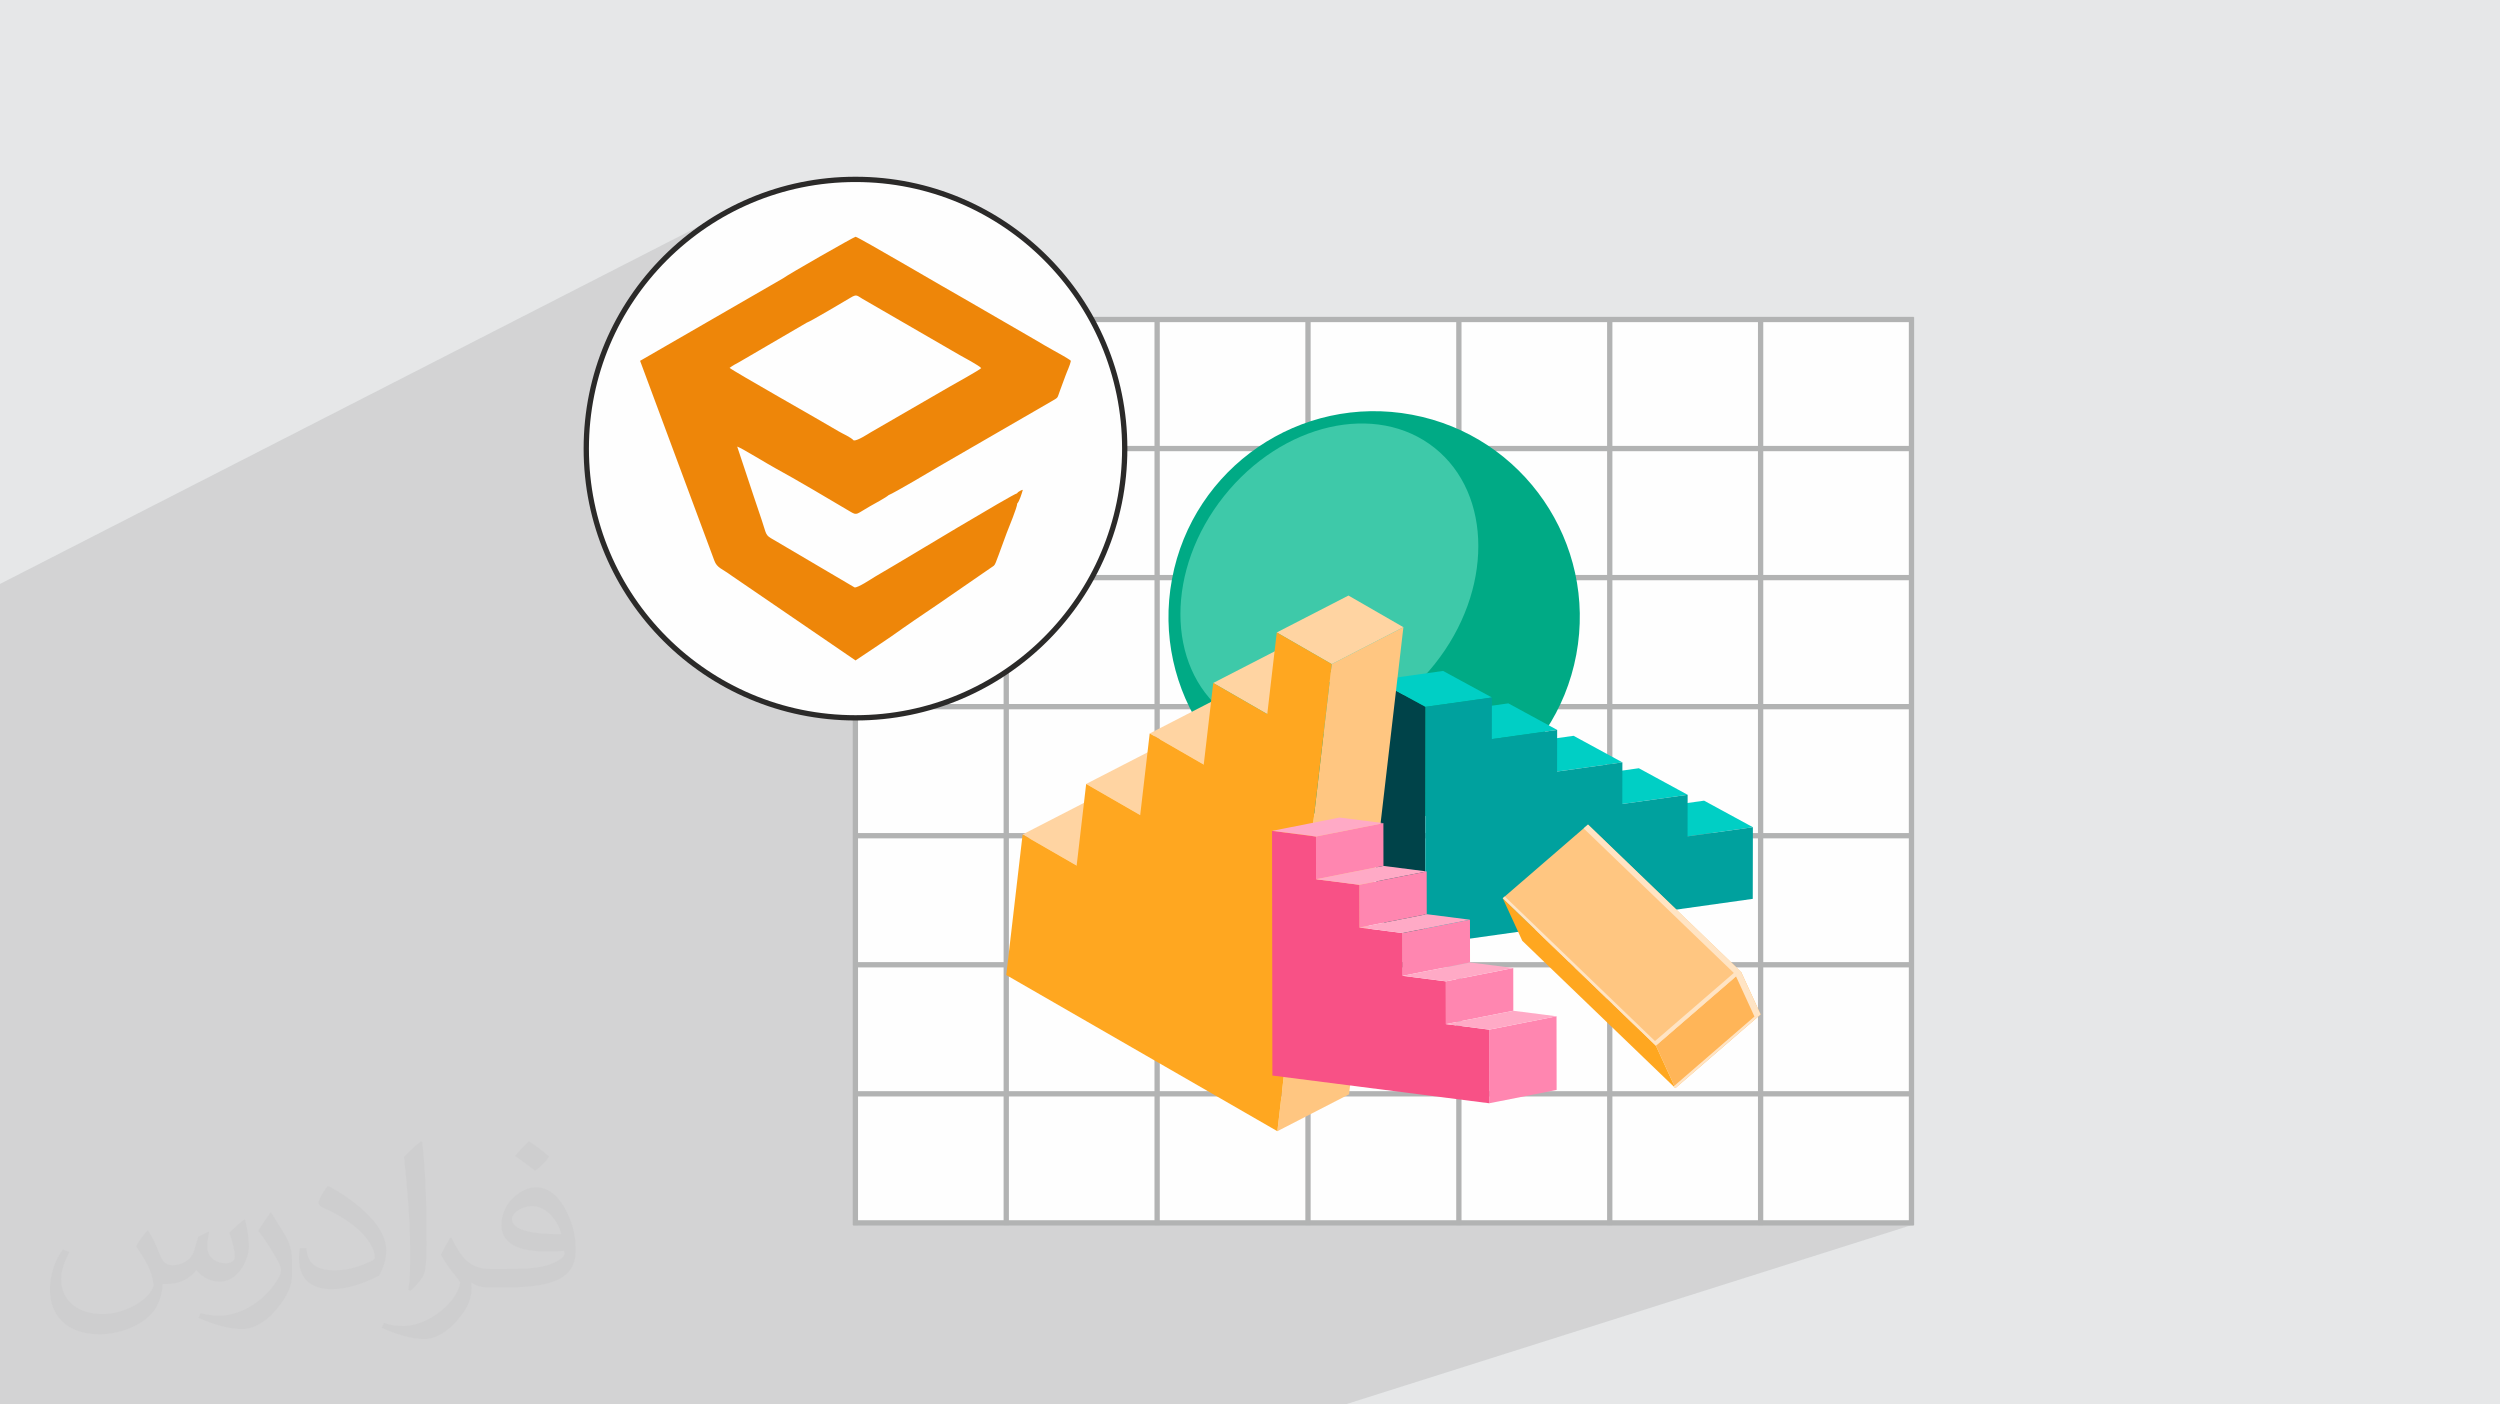 <?xml version="1.0" encoding="UTF-8"?>
<!DOCTYPE svg PUBLIC "-//W3C//DTD SVG 1.1//EN" "http://www.w3.org/Graphics/SVG/1.1/DTD/svg11.dtd">
<!-- Creator: CorelDRAW 2020 (64-Bit) -->
<svg xmlns="http://www.w3.org/2000/svg" xml:space="preserve" width="94.192mm" height="52.917mm" version="1.1" style="shape-rendering:geometricPrecision; text-rendering:geometricPrecision; image-rendering:optimizeQuality; fill-rule:evenodd; clip-rule:evenodd"
viewBox="0 0 9404.92 5283.66"
 xmlns:xlink="http://www.w3.org/1999/xlink"
 xmlns:xodm="http://www.corel.com/coreldraw/odm/2003">
 <defs>
  <style type="text/css">
   <![CDATA[
    .str0 {stroke:#B2B3B3;stroke-width:19.97;stroke-miterlimit:22.926}
    .str1 {stroke:#2B2A29;stroke-width:19.97;stroke-miterlimit:22.926}
    .fil4 {fill:none}
    .fil3 {fill:#FEFEFE}
    .fil0 {fill:#E6E7E8}
    .fil18 {fill:#EE8609}
    .fil8 {fill:#004349;fill-rule:nonzero}
    .fil9 {fill:#00A19E;fill-rule:nonzero}
    .fil5 {fill:#00AA85;fill-rule:nonzero}
    .fil7 {fill:#00CFC5;fill-rule:nonzero}
    .fil6 {fill:#3EC9A9;fill-rule:nonzero}
    .fil14 {fill:#F85186;fill-rule:nonzero}
    .fil13 {fill:#FF86B0;fill-rule:nonzero}
    .fil12 {fill:#FFA720;fill-rule:nonzero}
    .fil15 {fill:#FFAAC6;fill-rule:nonzero}
    .fil16 {fill:#FFB558;fill-rule:nonzero}
    .fil11 {fill:#FFC681;fill-rule:nonzero}
    .fil10 {fill:#FFD4A2;fill-rule:nonzero}
    .fil17 {fill:bisque;fill-rule:nonzero}
    .fil2 {fill:#373435;fill-opacity:0.031}
    .fil1 {fill:#2B2A29;fill-opacity:0.102}
   ]]>
  </style>
 </defs>
 <g id="Layer_x0020_1">
  <polygon class="fil0" points="-0,0 9404.92,0 9404.92,5283.66 -0,5283.66 "/>
  <polygon class="fil1" points="-0,3673.19 -0,3666.33 -0,3661.63 -0,3659.23 -0,3651.47 -0,3627.95 -0,3625.04 -0,3624.58 -0,3591.69 -0,3591.49 -0,3588.71 -0,3587.93 -0,3461.02 -0,3454.03 -0,3430.22 -0,3418.54 -0,3413.54 -0,3405.23 -0,3405.17 -0,3387.16 -0,3377.12 -0,3344.96 -0,3322.09 -0,3290.62 -0,3283.75 -0,3243.51 -0,3240.37 -0,3233.25 -0,3199.75 -0,3196.94 -0,3196.25 -0,3183.73 -0,3173.75 -0,3170.46 -0,3170.45 -0,3122.49 -0,3115.78 -0,3010.73 -0,3005.75 -0,3003.45 -0,2875.91 -0,2771.53 -0,2767.91 -0,2764.11 -0,2727.7 -0,2724.06 -0,2703.2 -0,2702.94 -0,2691.24 -0,2690.8 -0,2497.37 -0,2497.14 -0,2196.78 2779.26,774.72 2735.59,797.08 2693.17,821.47 2652.08,847.82 2612.38,876.05 2574.11,906.12 2537.36,937.95 2502.19,971.49 2468.65,1006.66 2436.82,1043.41 2406.76,1081.67 2378.52,1121.38 2352.17,1162.47 2327.79,1204.89 2305.42,1248.56 2285.13,1293.42 2267,1339.41 2256.37,1370.79 3214.9,892.32 3218.64,890.71 3220.43,891.29 3224.06,892.97 3229.41,895.69 3236.36,899.38 3244.81,903.97 3254.62,909.4 3265.72,915.6 3277.97,922.5 3291.26,930.04 3305.48,938.14 3320.51,946.75 3336.26,955.77 3352.59,965.17 3369.41,974.85 3386.58,984.78 3404.03,994.85 3421.61,1005.03 3439.21,1015.23 3456.75,1025.4 3474.08,1035.44 3491.1,1045.32 3507.71,1054.95 3523.79,1064.27 3539.21,1073.21 3553.88,1081.7 3567.68,1089.68 3580.5,1097.08 3592.22,1103.83 3602.75,1109.87 3611.94,1115.12 3619.7,1119.52 3625.92,1123 3762.24,1201.91 3767.88,1201.91 3785.5,1193.48 3785.5,1201.91 4335.1,1201.91 4353.08,1193.48 4353.08,1201.91 4902.31,1201.91 4920.65,1193.48 4920.65,1201.91 5469.52,1201.91 5488.22,1193.48 5488.22,1201.91 6036.74,1201.91 6055.8,1193.48 6055.8,1201.91 6603.95,1201.91 6623.37,1193.48 6623.37,1201.91 7171.16,1201.91 7190.94,1193.48 7190.94,1201.91 7199.37,1201.91 7190.94,1205.49 7190.94,1687.41 7199.37,1687.41 7190.94,1690.86 7190.94,2172.9 7199.37,2172.9 7190.94,2176.23 7190.94,2658.41 7199.37,2658.41 7190.94,2661.6 7190.94,3143.9 7199.37,3143.9 7190.94,3146.97 7190.94,3629.41 7199.37,3629.41 7190.94,3632.34 7190.94,4114.9 7199.37,4114.9 7190.94,4117.71 7190.94,4600.41 7199.37,4600.41 7190.94,4603.07 7190.94,4608.83 5060.16,5283.66 5043.22,5283.66 5035.38,5283.66 4531.3,5283.66 4506.97,5283.66 4002.43,5283.66 3978.56,5283.66 3683.48,5283.66 3676,5283.66 3473.56,5283.66 3450.13,5283.66 3172.29,5283.66 2944.7,5283.66 2921.72,5283.66 2832.19,5283.66 2832.18,5283.66 2832.17,5283.66 2668.57,5283.66 2453.85,5283.66 2445.19,5283.66 2438.05,5283.66 2415.83,5283.66 2411.64,5283.66 2393.31,5283.66 2361.17,5283.66 2361.16,5283.66 2356.55,5283.66 2315.93,5283.66 2164.84,5283.66 1958.85,5283.66 1956.82,5283.66 1924.69,5283.66 1910.27,5283.66 1886.96,5283.66 1864.89,5283.66 1802.69,5283.66 1766.06,5283.66 1668.04,5283.66 1661.13,5283.66 1575.76,5283.66 1575.75,5283.66 1477.06,5283.66 1477.03,5283.66 1475.59,5283.66 1358.1,5283.66 1352.47,5283.66 1336.48,5283.66 1328.63,5283.66 1312.72,5283.66 1305.88,5283.66 1196.07,5283.66 1157.41,5283.66 1097.09,5283.66 1010.07,5283.66 1010.06,5283.66 994.35,5283.66 942.23,5283.66 910.41,5283.66 910.4,5283.66 845.22,5283.66 751.74,5283.66 716.45,5283.66 653.68,5283.66 644.88,5283.66 644.87,5283.66 627.67,5283.66 567.67,5283.66 559.42,5283.66 544.99,5283.66 513.12,5283.66 488.18,5283.66 462.96,5283.66 388.78,5283.66 384.56,5283.66 362.43,5283.66 362.42,5283.66 292.44,5283.66 292.42,5283.66 264.73,5283.66 251.93,5283.66 228.53,5283.66 168.27,5283.66 149.96,5283.66 142.48,5283.66 111.51,5283.66 72.02,5283.66 34.12,5283.66 31.89,5283.66 10.84,5283.66 10.83,5283.66 -0,5283.66 -0,5258.1 -0,5254.4 -0,5229.88 -0,5218.91 -0,5211.46 -0,5205.26 -0,5174.5 -0,5159.02 -0,5155.85 -0,5125.8 -0,5108.14 -0,5085.95 -0,5085.45 -0,5085.44 -0,5073.2 -0,5048.69 -0,5048.68 -0,5036.05 -0,5027.48 -0,5013.85 -0,4998.36 -0,4998.35 -0,4912.58 -0,4909.62 -0,4884.76 -0,4877.34 -0,4871.54 -0,4859.08 -0,4857.66 -0,4851.16 -0,4844.31 -0,4818.48 -0,4818.47 -0,4797.32 -0,4785.99 -0,4772.12 -0,4718.64 -0,4706.23 -0,4694.37 -0,4688.65 -0,4681.5 -0,4675.44 -0,4675.43 -0,4670.16 -0,4641.22 -0,4641.21 -0,4639.08 -0,4627.07 -0,4617.88 -0,4603.32 -0,4579.58 -0,4567.81 -0,4549.27 -0,4545.35 -0,4545.34 -0,4526.44 -0,4484.37 -0,4481.28 -0,4473.67 -0,4472.76 -0,4463.78 -0,4450.82 -0,4397.41 -0,4376.36 -0,4269.17 -0,4267.11 -0,4250.68 -0,4172.58 -0,4068.49 -0,4062.57 -0,4056.16 -0,4052.93 -0,3903.08 -0,3901.53 -0,3897.02 -0,3885.39 -0,3865.89 -0,3864.07 -0,3862.28 -0,3849.68 -0,3828.33 -0,3816.73 -0,3795.49 -0,3785.34 -0,3778.57 -0,3705.64 "/>
  <path class="fil2" d="M557.14 4629.28c17.95,27.21 29.6,53.36 40.96,82.43 8.45,16.91 12.93,48.09 52.57,48.09 11.61,0 28.28,-3.42 43.06,-11.61 16.63,-8.73 29.32,-21.94 35.94,-42l15.85 -53.36 38.57 -19.02 2.64 2.64c-5.27,20.09 -6.59,39.36 -6.59,54.43 0,44.63 38.57,61.56 69.22,61.56 17.95,0 34.09,-8.73 34.09,-25.11 0,-21.13 -8.98,-57.06 -20.62,-89.29 17.95,-17.95 35.94,-35.94 56.53,-50.47l3.17 1.6c8.98,38.04 14,75.56 14,100.66 0,24.57 -10.83,51.79 -19.81,69.49 -18.49,34.87 -51.25,62.62 -90.87,62.62 -30.1,0 -63.65,-15.07 -86.66,-43.06l-1.32 0c-21.66,26.96 -55.22,51.25 -108.86,51.25l-16.63 0c-2.64,35.41 -10.29,60.49 -21.94,82.95 -31.95,62.34 -126.81,106.47 -216.1,106.47 -124.17,0 -186.51,-71.59 -186.51,-166.96 0,-58.91 19.27,-113.6 48.88,-152.42l24.29 10.04c-18.49,35.41 -30.91,68.68 -30.91,101.45 0,89.29 72.66,131.83 156.4,131.83 77.68,0 173.83,-49.41 191.28,-106.72 -6.59,-62.62 -30.1,-91.93 -66.04,-148.99 10.83,-19.02 24.83,-38.04 42.28,-58.38l3.17 0 0 0 0 0 -0.02 -0.09zm1432.14 -336.04c26.15,16.39 51.79,35.66 76.87,57.85 -14,19.81 -31.45,37.79 -53.11,53.64 -25.11,-20.34 -50.19,-37.79 -75.84,-56.27 17.42,-19.55 34.62,-38.29 52.04,-55.22l0 0 0 0 0 0 0 0 0 0 0.03 0zm13.47 244.11c-42.28,0 -76.87,27.75 -76.87,48.34 0,44.13 84.53,57.85 185.72,57.31 -12.68,-51.79 -57.06,-105.68 -108.86,-105.68l0.01 0.03zm-94.86 236.19c54.96,0 103.04,-1.6 139.74,-10.83 40.96,-10.29 75.56,-30.91 75.56,-45.17 0,-3.7 0,-8.19 -1.32,-11.89 -22.98,2.11 -49.41,2.11 -72.38,2.11 -74.49,0 -131.55,-16.91 -154.02,-58.66 -5.55,-11.61 -9.51,-24.57 -9.51,-39.36 0,-40.43 17.42,-79.79 48.09,-107 25.61,-22.45 53.89,-36.44 82.67,-36.44 52.04,0 93.51,41.75 122.57,107.54 15.85,35.94 26.68,77.4 26.68,129.72 0,34.87 -9.51,64.19 -31.17,85.85 -40.43,39.11 -114.92,53.89 -229.04,53.89l-51.79 0 0 0 -13.47 0c-28.28,0 -48.62,-5.02 -64.72,-17.42l-2.64 0c0.79,6.59 1.32,12.93 1.32,19.02 0,25.61 -8.45,58.38 -25.61,84.53 -50.72,75.3 -105.68,108.04 -153.24,108.04 -48.09,0 -107,-18.49 -160.11,-42.54l9.51 -18.49c17.17,7.13 40.96,11.89 73.7,11.89 85.85,0 198.66,-82.43 212.66,-163 -3.17,-6.59 -8.98,-15.32 -17.17,-24.57 -25.11,-29.85 -40.96,-54.68 -55.75,-80.83 12.68,-25.11 24.29,-45.17 35.13,-63.4l4.49 -0.53c36.72,74.77 69.99,117.55 144.23,117.55l11.61 0 0 0 53.89 0 0 0 0 0 0 0 0 0 0 0 0.09 0.01zm-371.98 79c6.34,-34.34 6.87,-72.91 6.87,-108.86l0 -53.36c0,-99.6 -12.68,-244.36 -22.98,-338.68 17.95,-19.27 43.06,-42 62.87,-57.31l5.81 1.6c13.47,118.62 16.63,256 16.63,383.06 0,33.3 -1.32,65.79 -4.49,89.55 -1.85,30.1 -19.27,52.83 -56.53,87.7l-8.19 -3.7zm-382.8 -157.19c1.85,46.77 24.83,83.49 105.15,83.49 49.93,0 92.19,-12.93 138.96,-35.13 8.45,-3.7 12.93,-8.73 12.93,-12.93 0,-29.32 -22.45,-68.15 -60.23,-103.55 -36.72,-33.3 -85.34,-62.62 -130.76,-82.18 -15.6,-6.59 -20.62,-13.47 -20.62,-20.09 0,-13.47 17.95,-41.75 32.77,-62.09l5.02 -0.53c52.04,27.21 110.17,67.64 153.24,112.53 39.11,41.47 63.4,83.49 63.4,129.19 0,33.81 -10.29,65.51 -26.96,95.11 -57.06,28.79 -117.83,50.72 -178.06,50.72 -73.17,0 -123.1,-34.34 -123.1,-114.92 0,-8.73 0,-22.19 3.17,-39.64l25.11 0 0 0 0 0 0 0 0 0 0 0 -0.02 0zm-132.37 -132.9l45.45 73.45c16.63,27.21 32.23,56.81 32.23,103.55l0 59.7c0,48.34 -30.91,100.13 -80.83,151.38 -39.11,34.62 -73.7,49.41 -105.68,49.41 -47.55,0 -101.98,-14.79 -164.85,-41.75l7.13 -18.49c19.81,5.27 42.79,9.77 71.06,9.77 90.36,-0.53 182.8,-66.57 225.08,-147.15 5.02,-9.26 6.87,-17.95 6.87,-24.04 0,-9.26 -5.02,-19.55 -8.98,-28.79 -22.98,-43.31 -48.62,-82.95 -76.87,-119.68 14.79,-23.25 29.6,-45.7 45.7,-67.9l3.7 0.53 0 0 0 0 0 0 0 0 0 0 -0.02 0.01z"/>
  <polygon class="fil3" points="3217.93,1201.91 7190.94,1201.91 7190.94,4600.41 3217.93,4600.41 "/>
  <polyline class="fil4 str0" points="3217.93,4608.83 3217.93,4600.41 3217.93,4114.9 3217.93,3629.41 3217.93,3143.9 3217.93,2658.41 3217.93,2172.9 3217.93,1687.41 3217.93,1201.91 3217.93,1193.48 "/>
  <polyline class="fil4 str0" points="3785.5,4608.83 3785.5,4600.41 3785.5,4114.9 3785.5,3629.41 3785.5,3143.9 3785.5,2658.41 3785.5,2172.9 3785.5,1687.41 3785.5,1201.91 3785.5,1193.48 "/>
  <polyline class="fil4 str0" points="4353.08,4608.83 4353.08,4600.41 4353.08,4114.9 4353.08,3629.41 4353.08,3143.9 4353.08,2658.41 4353.08,2172.9 4353.08,1687.41 4353.08,1201.91 4353.08,1193.48 "/>
  <polyline class="fil4 str0" points="4920.65,4608.83 4920.65,4600.41 4920.65,4114.9 4920.65,3629.41 4920.65,3143.9 4920.65,2658.41 4920.65,2172.9 4920.65,1687.41 4920.65,1201.91 4920.65,1193.48 "/>
  <polyline class="fil4 str0" points="5488.22,4608.83 5488.22,4600.41 5488.22,4114.9 5488.22,3629.41 5488.22,3143.9 5488.22,2658.41 5488.22,2172.9 5488.22,1687.41 5488.22,1201.91 5488.22,1193.48 "/>
  <polyline class="fil4 str0" points="6055.8,4608.83 6055.8,4600.41 6055.8,4114.9 6055.8,3629.41 6055.8,3143.9 6055.8,2658.41 6055.8,2172.9 6055.8,1687.41 6055.8,1201.91 6055.8,1193.48 "/>
  <polyline class="fil4 str0" points="6623.37,4608.83 6623.37,4600.41 6623.37,4114.9 6623.37,3629.41 6623.37,3143.9 6623.37,2658.41 6623.37,2172.9 6623.37,1687.41 6623.37,1201.91 6623.37,1193.48 "/>
  <polyline class="fil4 str0" points="7190.94,4608.83 7190.94,4600.41 7190.94,4114.9 7190.94,3629.41 7190.94,3143.9 7190.94,2658.41 7190.94,2172.9 7190.94,1687.41 7190.94,1201.91 7190.94,1193.48 "/>
  <polyline class="fil4 str0" points="3209.5,4600.41 3217.93,4600.41 3785.5,4600.41 4353.08,4600.41 4920.65,4600.41 5488.22,4600.41 6055.8,4600.41 6623.37,4600.41 7190.94,4600.41 7199.37,4600.41 "/>
  <polyline class="fil4 str0" points="3209.5,4114.9 3217.93,4114.9 3785.5,4114.9 4353.08,4114.9 4920.65,4114.9 5488.22,4114.9 6055.8,4114.9 6623.37,4114.9 7190.94,4114.9 7199.37,4114.9 "/>
  <polyline class="fil4 str0" points="3209.5,3629.41 3217.93,3629.41 3785.5,3629.41 4353.08,3629.41 4920.65,3629.41 5488.22,3629.41 6055.8,3629.41 6623.37,3629.41 7190.94,3629.41 7199.37,3629.41 "/>
  <polyline class="fil4 str0" points="3209.5,3143.9 3217.93,3143.9 3785.5,3143.9 4353.08,3143.9 4920.65,3143.9 5488.22,3143.9 6055.8,3143.9 6623.37,3143.9 7190.94,3143.9 7199.37,3143.9 "/>
  <polyline class="fil4 str0" points="3209.5,2658.41 3217.93,2658.41 3785.5,2658.41 4353.08,2658.41 4920.65,2658.41 5488.22,2658.41 6055.8,2658.41 6623.37,2658.41 7190.94,2658.41 7199.37,2658.41 "/>
  <polyline class="fil4 str0" points="3209.5,2172.9 3217.93,2172.9 3785.5,2172.9 4353.08,2172.9 4920.65,2172.9 5488.22,2172.9 6055.8,2172.9 6623.37,2172.9 7190.94,2172.9 7199.37,2172.9 "/>
  <polyline class="fil4 str0" points="3209.5,1687.41 3217.93,1687.41 3785.5,1687.41 4353.08,1687.41 4920.65,1687.41 5488.22,1687.41 6055.8,1687.41 6623.37,1687.41 7190.94,1687.41 7199.37,1687.41 "/>
  <polyline class="fil4 str0" points="3209.5,1201.91 3217.93,1201.91 3785.5,1201.91 4353.08,1201.91 4920.65,1201.91 5488.22,1201.91 6055.8,1201.91 6623.37,1201.91 7190.94,1201.91 7199.37,1201.91 "/>
  <path class="fil5" d="M5929.91 2462.86c-78.59,419.97 -482.76,696.73 -902.73,618.13 -419.98,-78.58 -696.74,-482.76 -618.13,-902.73 78.58,-419.97 482.75,-696.73 902.73,-618.13 419.97,78.59 696.72,482.76 618.13,902.73z"/>
  <path class="fil6" d="M5397.58 2497.94c-218.65,274.62 -573.45,355.9 -792.44,181.54 -219,-174.37 -219.26,-538.33 -0.61,-812.97 218.67,-274.62 573.46,-355.91 792.45,-181.54 218.99,174.37 219.26,538.33 0.6,812.97z"/>
  <path class="fil7" d="M5674.36 2646l-245.75 34.54 183.62 99.89 245.76 -34.54 -183.63 -99.89zm245.39 122.06l-245.67 34.53 183.62 99.9 245.69 -34.53 -183.64 -99.9zm245.47 121.98l-245.76 34.54 183.63 99.9 245.75 -34.54 -183.62 -99.9zm245.45 121.98l-245.75 34.54 183.63 99.89 245.75 -34.53 -183.63 -99.9z"/>
  <polygon class="fil8" points="5361.12,3554.71 5177.49,3454.82 5179.16,2559.13 5362.79,2659.01 "/>
  <polygon class="fil7" points="5362.78,2659.02 5179.16,2559.14 5428.9,2524.03 5612.53,2623.92 "/>
  <polygon class="fil9" points="5612.53,2623.92 5612.24,2780.44 5857.99,2745.9 5857.7,2902.48 6103.39,2867.95 6103.09,3024.46 6348.84,2989.92 6348.56,3146.44 6594.3,3111.9 6593.8,3381.46 5361.12,3554.7 5362.79,2659.02 "/>
  <path class="fil10" d="M5037.12 2547.55l-203.26 -117.08 -269.69 138.81 203.26 117.08 269.69 -138.81zm-712 211.7l203.32 117.1 269.69 -138.81 -203.32 -117.1 -269.69 138.81zm-239.04 189.96l203.31 117.11 269.69 -138.82 -203.31 -117.1 -269.69 138.81zm-239.05 189.96l203.31 117.11 269.69 -138.82 -203.3 -117.1 -269.7 138.81z"/>
  <polygon class="fil11" points="5009.85,2498.28 5279.55,2359.47 5075.09,4116.71 4805.38,4255.53 "/>
  <polygon class="fil10" points="4803.17,2379.23 5072.87,2240.42 5279.55,2359.46 5009.86,2498.28 "/>
  <polygon class="fil12" points="5009.85,2498.28 4805.38,4255.53 3785.5,3668.07 3847.04,3139.18 4050.36,3256.29 4086.08,2949.22 4289.4,3066.32 4325.13,2759.25 4528.44,2876.36 4564.17,2569.29 4767.43,2686.37 4803.17,2379.23 "/>
  <path class="fil13" d="M5855.64 3823.22l-253.65 50.22 0.39 277.01 253.64 -50.22 -0.38 -277.01zm-162.84 -181.65l-253.64 50.23 0.22 160.84 253.65 -50.22 -0.23 -160.85zm-162.83 -181.63l-253.65 50.22 0.22 160.84 253.65 -50.22 -0.22 -160.84zm-162.84 -181.64l-253.65 50.22 0.23 160.85 253.64 -50.22 -0.22 -160.85zm-162.84 -181.64l-253.64 50.23 0.22 160.84 253.64 -50.23 -0.22 -160.84z"/>
  <polygon class="fil14" points="4950.65,3146.91 4950.86,3307.75 5113.49,3328.54 5113.71,3489.38 5276.32,3510.18 5276.54,3671.02 5439.17,3691.81 5439.39,3852.66 5602,3873.45 5602.39,4150.46 4786.64,4046.15 4785.38,3125.78 "/>
  <path class="fil15" d="M5693.02 3802.42l-253.64 50.22 162.62 20.8 253.64 -50.22 -162.62 -20.8zm-162.84 -181.64l-253.63 50.23 162.6 20.79 253.65 -50.23 -162.62 -20.79zm-162.83 -181.63l-253.65 50.22 162.62 20.79 253.64 -50.22 -162.61 -20.79zm-162.84 -181.65l-253.64 50.23 162.61 20.79 253.65 -50.22 -162.62 -20.8zm-165.49 -181.96l-253.64 50.22 165.26 21.14 253.65 -50.23 -165.27 -21.13z"/>
  <polygon class="fil16" points="6549.95,3656.28 6623.38,3816.29 6302.64,4093.46 6229.22,3933.46 "/>
  <polygon class="fil12" points="6229.22,3933.46 6302.65,4093.47 5726.72,3539.14 5653.3,3379.12 "/>
  <polygon class="fil11" points="5653.3,3379.12 5974.04,3101.95 6549.95,3656.28 6229.22,3933.46 "/>
  <polygon class="fil17" points="6526.78,3664.18 6600.21,3824.2 6296.01,4087.08 6302.64,4093.47 6623.38,3816.29 6549.95,3656.28 5974.04,3101.95 5957.49,3116.23 "/>
  <polygon class="fil17" points="6226,3916.45 5660.92,3372.54 5653.3,3379.12 6229.21,3933.46 6549.95,3656.28 6539.12,3645.86 "/>
  <circle class="fil3 str1" cx="3218.36" cy="1687.65" r="1012.82"/>
  <path class="fil18" d="M3825.94 1855.96c-15.86,2.74 -427.11,250.33 -456.37,267.69 -26.12,15.45 -50.59,29.54 -76.15,44.84 -12.03,7.24 -67.27,44.16 -78.61,41.29l-304.21 -179.1c-33.77,-18.59 -25.84,-18.46 -45.52,-75.75 -10.39,-30.21 -19.96,-59.75 -30.49,-90.5l-61.25 -184.44c17.77,6.02 113.62,65.22 143,81.08 74.25,40.2 212.74,122.23 283.42,164.2 25.43,15.18 21.47,8.48 73.97,-21.2 13.81,-7.79 60.84,-33.21 69.19,-41.42 19.96,-7.66 161.05,-90.92 190.17,-108.42l422.6 -244.46c28.17,-16.54 20.24,-9.72 32.41,-41.7 6.83,-18.19 13.67,-36.11 19.96,-54.01 6.29,-17.77 17.36,-39.51 20.64,-56.6 -7.52,-7.66 -51.81,-31.58 -65.21,-39.1 -21.61,-12.03 -46.76,-26.52 -67.82,-39.24l-269.74 -156.13c-57.69,-31.99 -398.27,-232.29 -407.28,-232.29 -5.19,0 -255.53,142.87 -272.9,156.4l-537.72 310.35 279.18 751.28c10.11,28.03 28.99,30.35 64.12,56.32l467.17 319.52 88.05 -58.93c29.8,-19.28 60.43,-41.29 89.27,-61.66 60.84,-42.8 118.53,-80.26 177.59,-121.69l154.5 -106.5c10.39,-7.53 12.72,-6.16 18.18,-19.83 14.91,-37.73 26.66,-73.14 40.88,-110.46 7.52,-19.82 39.51,-96.11 39.79,-111.29 7.93,-7.52 17.63,-38.97 21.06,-51.67 -6.16,1.64 -7.67,2.32 -12.45,5.46 -5.88,3.68 -4.92,2.46 -9.44,7.93l0.01 0.01zm-614.01 -198.93c-13.54,-13.81 -41.29,-24.88 -57.56,-34.73 -58.1,-35 -399.09,-227.78 -409.61,-238.43 11.07,-8.21 23.51,-15.18 36.37,-21.88l253.48 -147.93c15.04,-4.79 149.43,-85.05 165.84,-94.62 21.88,-13.12 23.24,-8.07 43.06,4.1l367.22 212.46c8.76,4.78 74.11,39.93 80.67,48.82 -9.58,9.16 -100.22,59.06 -119.77,70.41l-295.72 171.03c-13.95,8.34 -49.62,31.85 -63.99,30.75l0.01 0z"/>
 </g>
</svg>
